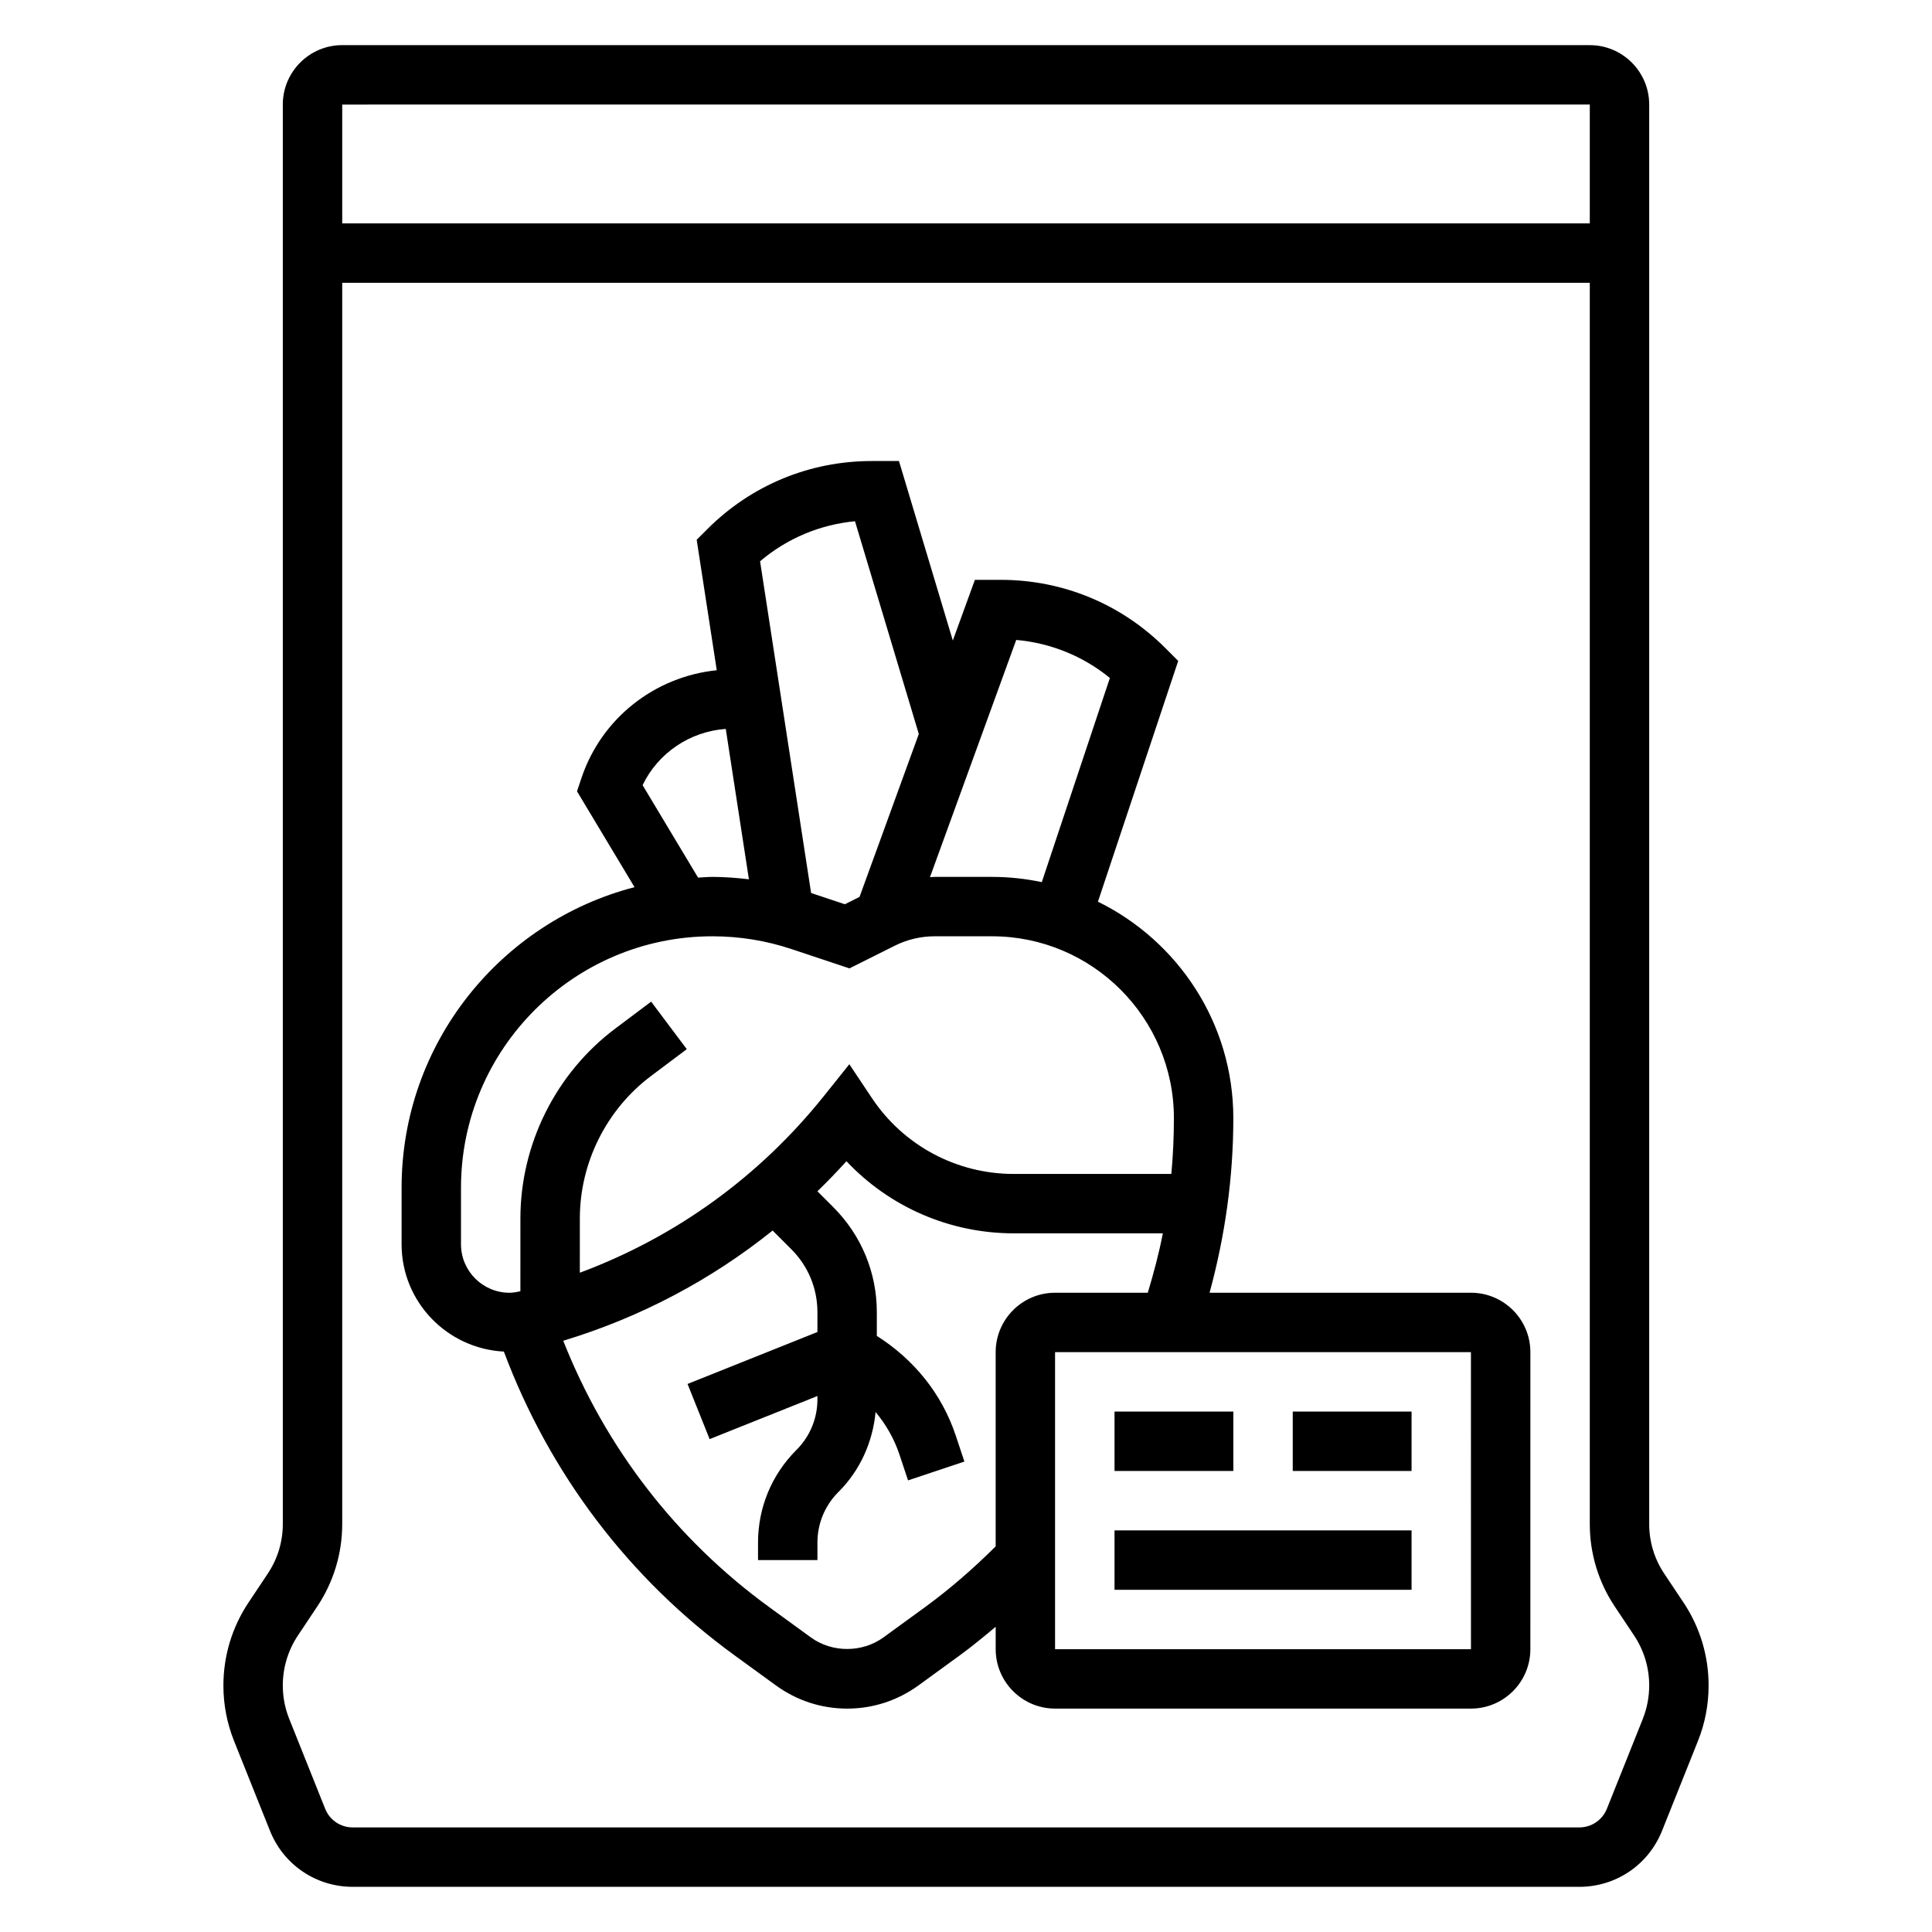 <?xml version="1.0" encoding="UTF-8"?>
<!-- Uploaded to: ICON Repo, www.svgrepo.com, Generator: ICON Repo Mixer Tools -->
<svg fill="#000000" width="800px" height="800px" version="1.1" viewBox="144 144 512 512" xmlns="http://www.w3.org/2000/svg">
 <g>
  <path d="m590.14 568.68-5.117-7.676c-2.598-3.894-3.969-8.422-3.969-13.098v-376.2c0-8.684-7.062-15.742-15.742-15.742l-330.62-0.004c-8.684 0-15.746 7.062-15.746 15.746v376.2c0 4.676-1.371 9.203-3.969 13.098l-5.117 7.676c-4.359 6.543-6.656 14.156-6.656 22.004 0 5.07 0.953 10.012 2.832 14.719l9.516 23.789c3.609 9.016 12.219 14.84 21.926 14.84h325.05c9.707 0 18.316-5.824 21.93-14.848l9.508-23.781c1.883-4.707 2.832-9.66 2.832-14.719 0.008-7.848-2.293-15.461-6.652-22.004zm-355.45-396.97 330.62-0.008v31.496h-330.62zm344.66 427.85-9.508 23.781c-1.207 3-4.082 4.945-7.316 4.945h-325.05c-3.234 0-6.109-1.945-7.305-4.945l-9.508-23.781c-1.145-2.844-1.719-5.832-1.719-8.879 0-4.738 1.387-9.328 4.016-13.273l5.117-7.676c4.32-6.488 6.613-14.035 6.613-21.828v-328.96h330.62v328.96c0 7.793 2.289 15.344 6.613 21.828l5.117 7.676c2.629 3.945 4.016 8.535 4.016 13.273-0.004 3.047-0.578 6.035-1.711 8.879z"/>
  <path d="m533.82 486.59h-69.273c4.109-15.066 6.297-30.566 6.297-46.266 0-25.184-14.672-46.949-35.879-57.371l21.27-63.805-3.441-3.441c-11.637-11.637-27.113-18.043-43.582-18.043h-6.856l-5.848 16.082-14.273-47.57h-7.211c-16.461 0-31.938 6.406-43.578 18.051l-2.816 2.816 5.32 34.574c-16.445 1.691-30.574 12.707-35.887 28.652l-1.148 3.441 15.242 25.395c-35.445 9.203-61.73 41.367-61.73 79.648v14.988c0 15.266 12.043 27.656 27.102 28.441 12.121 32.332 33.086 60.102 61.125 80.492l10.988 7.988c5.523 4.008 12.039 6.137 18.867 6.137 6.824 0 13.344-2.125 18.871-6.133l10.98-7.988c3.273-2.379 6.398-4.969 9.508-7.574v5.949c0 8.684 7.062 15.742 15.742 15.742h110.21c8.684 0 15.742-7.062 15.742-15.742l0.004-78.719c0-8.684-7.062-15.746-15.742-15.746zm-120.51-173c9.141 0.805 17.719 4.281 24.82 10.078l-18.043 54.105c-4.258-0.898-8.664-1.387-13.191-1.387h-15.215c-0.41 0-0.82 0.062-1.227 0.07zm-42.727-31.457 16.91 56.379-15.703 43.172-3.898 1.953-8.941-2.984-13.523-87.914c7.144-6.055 15.859-9.715 25.156-10.605zm-34.246 55.035 6.133 39.855c-3.203-0.379-6.422-0.637-9.672-0.637-1.281 0-2.535 0.133-3.801 0.188l-14.703-24.504c4.121-8.535 12.512-14.211 22.043-14.902zm-54.426 149.02c-0.953 0.223-1.922 0.402-2.906 0.402-7.074 0-12.836-5.762-12.836-12.848v-14.988c0-36.738 29.887-66.629 66.629-66.629 7.18 0 14.266 1.148 21.074 3.426l15.242 5.078 12.012-6.008c3.254-1.637 6.906-2.496 10.555-2.496h15.215c26.574 0 48.199 21.625 48.199 48.203 0 4.953-0.227 9.879-0.676 14.777h-41.785c-15.129 0-29.18-7.519-37.574-20.113l-5.977-8.957-6.723 8.398c-17.09 21.363-39.289 37.398-64.699 46.848l0.004-14.371c0-14.793 7.062-28.914 18.895-37.785l9.445-7.086-9.445-12.594-9.445 7.086c-15.789 11.832-25.203 30.66-25.203 50.379zm125.95 16.148v51.469c-5.848 5.816-12.098 11.281-18.773 16.145l-10.98 7.988c-5.629 4.078-13.594 4.078-19.215 0l-10.98-7.988c-24.758-18.004-43.461-42.336-54.648-70.637 20.402-6.18 39.133-16.082 55.488-29.207l4.961 4.961c4.461 4.457 6.914 10.383 6.914 16.695v5.234l-34.418 13.77 5.848 14.617 28.57-11.422v0.875c0 4.914-1.859 9.539-5.234 13.082l-0.348 0.348c-6.555 6.559-10.16 15.27-10.16 24.543v4.629h15.742v-4.629c0-4.914 1.859-9.539 5.234-13.082l0.348-0.348c5.746-5.746 9.062-13.195 9.832-21.176 2.731 3.281 4.902 7.031 6.297 11.195l2.305 6.918 14.934-4.984-2.305-6.918c-3.699-11.109-11.141-20.199-20.906-26.387v-6.266c0-10.516-4.094-20.402-11.523-27.836l-4.219-4.219c2.637-2.566 5.211-5.219 7.691-7.973 11.402 12.105 27.352 19.113 44.309 19.113h39.543c-1.031 5.305-2.426 10.547-3.992 15.742h-24.57c-8.68 0-15.742 7.062-15.742 15.746zm15.742 78.719v-78.719h110.21l0.008 78.719z"/>
  <path d="m439.36 549.57h78.719v15.742h-78.719z"/>
  <path d="m439.36 518.08h31.488v15.742h-31.488z"/>
  <path d="m486.59 518.08h31.488v15.742h-31.488z"/>
 </g>
</svg>